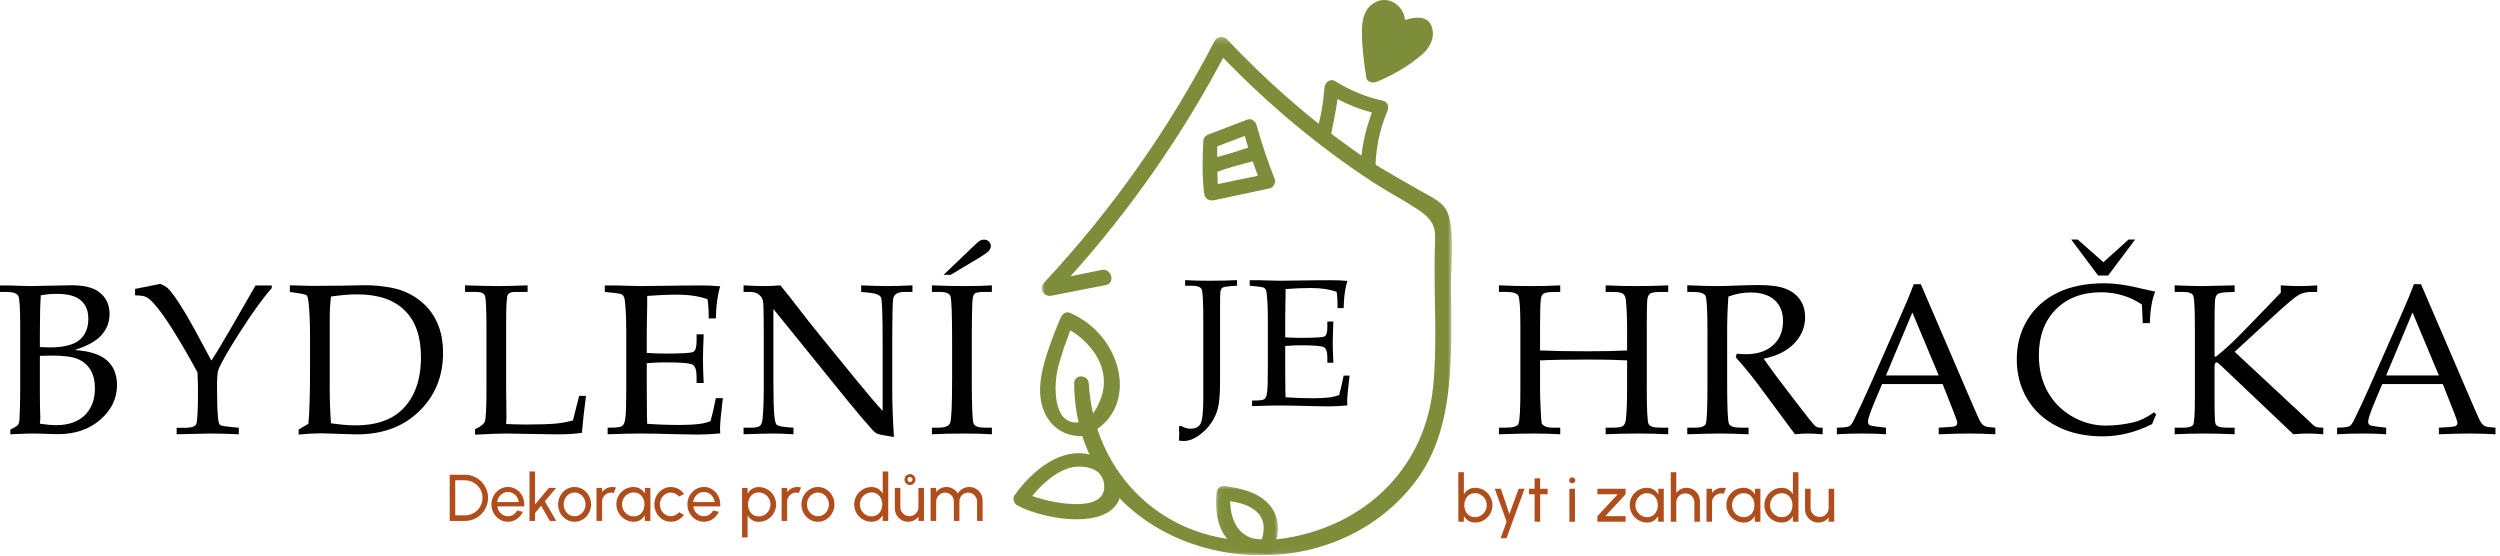 <svg width="360" height="80" viewBox="0 0 360 80" fill="none" xmlns="http://www.w3.org/2000/svg">
<mask id="mask0_8_91" style="mask-type:luminance" maskUnits="userSpaceOnUse" x="149" y="5" width="61" height="75">
<path d="M149.944 5.237H209.087V79.964H149.944V5.237Z" fill="white"/>
</mask>
<g mask="url(#mask0_8_91)">
<path d="M208.379 30.448C207.715 29.005 205.894 28.265 204.549 27.488C201.267 25.596 198.054 23.844 194.964 21.652C188.327 16.947 182.272 11.548 176.675 5.654C176.194 5.149 175.24 5.247 174.911 5.882C168.311 18.629 160.097 30.236 150.318 40.741C149.542 41.577 150.323 42.79 151.39 42.583C154.006 42.072 156.62 41.544 159.24 41.051C160.658 40.784 160.065 38.576 158.64 38.874C157.148 39.185 155.653 39.481 154.158 39.781C162.748 30.22 170.096 19.682 176.14 8.326C182.675 15.075 189.869 21.123 197.744 26.26C199.79 27.595 202.195 28.857 204.215 30.199C207.181 32.167 206.639 33.45 206.594 36.612C206.501 43.158 206.983 50.107 206.346 55.929C204.916 69.012 194.309 77.397 181.398 77.851C167.9 78.325 157.582 68.502 156.781 55.218C156.7 53.876 154.668 53.85 154.678 55.218C154.836 80.461 188.798 88.315 203.517 69.741C207.107 65.211 208.35 59.726 208.762 54.065C209.064 49.916 209.023 45.711 208.938 41.556C208.878 38.641 209.577 33.061 208.379 30.448Z" fill="#7D8D3A"/>
</g>
<path d="M181.132 25.308C179.21 25.708 177.289 26.107 175.367 26.506C175.285 24.687 175.23 22.887 175.298 21.061C176.611 20.568 177.925 20.075 179.239 19.581C179.8 21.514 180.431 23.422 181.132 25.308ZM183.568 25.817C182.552 23.237 181.67 20.614 180.918 17.943C180.776 17.44 180.168 17.014 179.638 17.215C177.767 17.93 175.897 18.645 174.025 19.358C173.578 19.529 173.298 19.86 173.273 20.348C173.148 22.779 173.107 25.268 173.375 27.691C173.538 29.17 174.752 28.851 175.075 28.78C177.659 28.23 180.242 27.678 182.826 27.126C183.346 27.016 183.77 26.33 183.568 25.817Z" fill="#7D8D3A"/>
<path d="M199.169 14.51C196.693 13.969 194.433 13.044 192.289 11.698C191.576 11.248 190.786 11.848 190.727 12.595C190.556 14.767 190.233 16.932 189.535 19.002C189.087 20.332 191.347 20.948 191.629 19.578C191.995 17.802 192.357 16.048 192.607 14.265C194.18 15.107 195.827 15.745 197.56 16.2C196.556 18.907 195.931 21.667 195.928 24.582C195.926 25.127 198.07 25.964 198.067 24.582C198.059 21.61 198.616 18.743 199.777 16.006C200.017 15.443 199.878 14.664 199.169 14.51Z" fill="#7D8D3A"/>
<path d="M152.335 53.024C152.576 52.054 152.894 51.095 153.185 50.139L154.099 47.643C153.517 47.016 162.866 52.344 157.047 60.043C156.793 60.377 155.72 60.836 154.973 60.836C151.593 60.867 151.75 55.392 152.335 53.024ZM154.153 45.088C153.692 44.886 153.098 44.883 152.661 45.911C151.75 48.053 150.816 50.535 150.317 52.467C149.842 54.292 149.559 56.17 149.97 58.039C150.716 61.44 153.581 63.35 156.961 62.665C157.647 62.525 157.984 62.432 157.833 61.883C163.867 57.971 161.481 48.291 154.153 45.088Z" fill="#7D8D3A"/>
<path d="M148.638 71.424C150.388 69.274 152.974 67.123 155.484 67.186C156.803 67.219 158.646 67.624 158.962 69.547C159.686 73.948 152 72.634 148.638 71.424ZM161.368 68.968C161.248 68.282 160.847 67.33 160.325 67.478C155.421 62.657 149.511 66.491 146.09 71.325C145.767 71.779 146 72.509 146.467 72.763C150.841 75.155 162.764 76.905 161.368 68.968Z" fill="#7D8D3A"/>
<path d="M206.096 3.668C205.457 2.199 203.617 2.44 202.319 2.901C202.148 0.693 199.665 -0.955 197.557 0.629C196.347 1.541 196.117 3.133 196.115 4.548C196.112 6.766 196.401 8.997 196.748 11.185C196.851 11.841 197.677 12.005 198.222 11.786C200.6 10.82 202.929 9.459 204.812 7.821C205.976 6.808 206.762 5.193 206.096 3.668Z" fill="#7D8D3A"/>
<path d="M180.486 21.015C178.471 21.638 176.381 22.431 174.309 22.807C172.913 23.061 173.6 25.437 174.886 24.903C176.833 24.095 179.019 23.626 181.049 23.056C182.36 22.688 181.791 20.611 180.486 21.015Z" fill="#7D8D3A"/>
<mask id="mask1_8_91" style="mask-type:luminance" maskUnits="userSpaceOnUse" x="175" y="69" width="10" height="11">
<path d="M175.056 69.736H184.238V80H175.056V69.736Z" fill="white"/>
</mask>
<g mask="url(#mask1_8_91)">
<path d="M177.152 72.152C178.298 72.353 179.444 72.633 180.419 73.268C182.069 74.341 182.222 75.964 181.707 77.662C178.53 77.739 177.155 75.032 177.152 72.152ZM182.672 72.564C181.068 70.832 178.704 70.35 176.474 69.99C175.781 69.878 175.248 70.262 175.184 70.973C174.975 73.299 175.176 75.705 176.7 77.584C178.314 79.572 180.299 79.601 182.669 79.745C183.54 79.797 183.853 78.978 183.634 78.335C184.309 76.33 184.174 74.184 182.672 72.564Z" fill="#7D8D3A"/>
</g>
<path d="M10.745 50.403C12.905 50.544 14.462 51.046 15.416 51.91C16.371 52.764 16.848 53.95 16.848 55.466C16.848 57.385 16.044 59.043 14.437 60.439C12.839 61.825 10.805 62.519 8.334 62.519L7.144 62.488C6.139 62.448 5.29 62.428 4.597 62.428C4.095 62.428 3.477 62.448 2.743 62.488L1.493 62.534V61.855C2.116 61.554 2.482 61.323 2.593 61.162C2.713 61.002 2.784 60.735 2.804 60.364C2.874 59.168 2.909 57.807 2.909 56.28V46.892C2.909 44.381 2.819 42.959 2.638 42.628C2.417 42.236 1.88 42.04 1.026 42.04H0.001V41.106H1.252L2.638 41.151C3.361 41.181 3.929 41.196 4.341 41.196C4.974 41.196 6.224 41.171 8.093 41.121L10.293 41.076C12.021 41.076 13.312 41.377 14.166 41.98C15.241 42.743 15.778 43.823 15.778 45.22C15.778 46.365 15.396 47.37 14.633 48.233C13.879 49.097 12.583 49.821 10.745 50.403ZM5.742 49.981C6.244 50.011 6.707 50.027 7.128 50.027C9.128 50.027 10.559 49.675 11.423 48.972C12.287 48.258 12.719 47.234 12.719 45.898C12.719 44.742 12.357 43.858 11.634 43.246C10.911 42.623 9.755 42.311 8.168 42.311C7.465 42.311 6.702 42.377 5.878 42.507C5.787 43.733 5.742 45.586 5.742 48.068V49.981ZM5.742 61.012C6.676 61.152 7.45 61.223 8.063 61.223C9.841 61.223 11.217 60.751 12.192 59.806C13.176 58.852 13.668 57.561 13.668 55.934C13.668 54.849 13.452 53.955 13.02 53.251C12.588 52.538 11.981 52.021 11.197 51.699C10.424 51.368 9.183 51.202 7.475 51.202C6.963 51.202 6.385 51.217 5.742 51.247V56.596L5.757 58.495C5.787 59.178 5.802 59.701 5.802 60.062C5.802 60.334 5.782 60.65 5.742 61.012Z" fill="black"/>
<path d="M30.439 51.925C31.051 51.001 32.021 49.394 33.347 47.103L36.798 41.106H39.133V41.483C37.908 42.859 36.406 44.933 34.628 47.706C32.85 50.479 31.785 52.337 31.433 53.281C31.313 53.613 31.252 54.462 31.252 55.828C31.252 57.646 31.297 59.088 31.388 60.153C31.448 60.725 31.549 61.072 31.689 61.193C31.84 61.303 32.357 61.398 33.241 61.479L34.387 61.599V62.534C32.639 62.463 31.272 62.428 30.288 62.428L25.436 62.534V61.599H26.717C27.57 61.599 28.083 61.423 28.254 61.072C28.424 60.72 28.51 59.133 28.51 56.31C28.51 55.486 28.485 54.587 28.434 53.613C27.139 51.232 25.943 49.173 24.848 47.435C23.753 45.697 22.829 44.426 22.075 43.622C21.664 43.18 21.302 42.889 20.991 42.748C20.689 42.608 20.177 42.538 19.453 42.538V41.603C19.865 41.523 20.674 41.362 21.88 41.121L23.07 40.88C23.532 41.051 23.904 41.267 24.185 41.528C24.687 42 25.456 43.08 26.491 44.768C27.284 46.063 28.6 48.449 30.439 51.925Z" fill="black"/>
<path d="M44.406 61.027C44.567 59.47 44.647 56.747 44.647 52.859V48.49C44.647 46.701 44.587 45.159 44.466 43.864C44.396 43.11 44.301 42.673 44.18 42.553C44.069 42.432 43.658 42.322 42.944 42.221L41.739 42.04V41.091C43.397 41.141 44.512 41.166 45.084 41.166L49.138 41.136L52.438 41.076C53.764 41.056 55.125 41.186 56.521 41.468C57.918 41.749 59.184 42.316 60.319 43.17C61.454 44.014 62.318 45.079 62.91 46.365C63.503 47.641 63.8 49.117 63.8 50.795C63.8 54.191 62.654 56.998 60.364 59.218C58.084 61.439 55.1 62.549 51.413 62.549L49.56 62.504C47.741 62.433 46.591 62.398 46.109 62.398C45.295 62.398 44.26 62.458 43.005 62.579V61.855L44.406 61.027ZM47.661 60.951C49.017 61.152 50.213 61.253 51.247 61.253C54.06 61.253 56.245 60.529 57.802 59.083C59.681 57.325 60.62 54.763 60.62 51.398C60.62 48.465 59.837 46.229 58.269 44.692C56.712 43.155 54.427 42.387 51.413 42.387C50.358 42.387 49.108 42.492 47.661 42.703C47.54 43.668 47.48 44.763 47.48 45.988V55.843C47.48 57.661 47.54 59.364 47.661 60.951Z" fill="black"/>
<path d="M72.885 61.057C73.869 61.107 74.829 61.132 75.763 61.132C77.651 61.132 79.128 61.082 80.193 60.981C80.936 60.901 81.705 60.755 82.499 60.544L83.403 57.003H84.382C84.131 58.902 83.935 60.675 83.794 62.323C82.89 62.473 81.655 62.549 80.088 62.549L72.915 62.428C71.951 62.428 70.449 62.483 68.409 62.594V61.795C69.213 61.444 69.685 61.067 69.826 60.665C69.977 60.263 70.052 58.671 70.052 55.888V47.6C70.052 44.587 69.977 42.909 69.826 42.568C69.685 42.216 69.278 42.04 68.605 42.04H66.963V41.091C69.354 41.161 70.941 41.196 71.725 41.196C72.769 41.196 74.186 41.161 75.974 41.091V42.04H74.105C73.573 42.04 73.236 42.196 73.096 42.507C72.955 42.809 72.885 44.08 72.885 46.32V55.918L72.93 60.168L72.885 61.057Z" fill="black"/>
<path d="M93.136 52.302V55.994L93.151 58.118C93.151 59.444 93.166 60.414 93.196 61.027C94.663 61.137 96.235 61.193 97.913 61.193C99.038 61.193 99.982 61.142 100.746 61.042C101.238 60.981 101.76 60.851 102.313 60.65C102.564 59.766 102.82 58.661 103.081 57.335H104.091C103.82 59.535 103.684 61.002 103.684 61.735L103.714 62.413C102.559 62.523 101.424 62.579 100.309 62.579L97.943 62.534C95.331 62.463 93.412 62.428 92.187 62.428C91.011 62.428 89.449 62.463 87.5 62.534V61.584H87.967C88.841 61.584 89.389 61.499 89.61 61.328C89.841 61.157 89.992 60.755 90.062 60.123C90.142 59.49 90.182 58.093 90.182 55.934V47.661C90.182 46.305 90.147 45.195 90.077 44.331C90.017 43.467 89.946 42.954 89.866 42.794C89.796 42.623 89.69 42.492 89.55 42.402C89.409 42.311 88.977 42.231 88.254 42.161L87.093 42.04V41.106H88.721L90.318 41.151C91.212 41.181 91.89 41.196 92.352 41.196L98.139 41.121L100.881 41.106C101.815 41.096 102.76 41.136 103.714 41.227C103.332 42.412 103.121 43.954 103.081 45.853H102.057C102.057 44.748 102.001 43.828 101.891 43.095C100.705 42.653 99.249 42.432 97.521 42.432C96.145 42.432 94.703 42.492 93.196 42.613C93.206 43.557 93.196 44.501 93.166 45.446L93.136 47.766V50.825C94.13 50.886 95.01 50.916 95.773 50.916C98.164 50.916 99.515 50.835 99.826 50.675C100.148 50.504 100.309 49.986 100.309 49.123V48.143H101.333C101.263 49.66 101.228 50.87 101.228 51.775C101.228 52.729 101.263 53.854 101.333 55.15H100.309V54.276C100.309 53.312 100.118 52.724 99.736 52.513C99.364 52.292 98.038 52.181 95.758 52.181C94.914 52.181 94.04 52.222 93.136 52.302Z" fill="black"/>
<path d="M111.368 44.496V54.909C111.368 57.28 111.413 58.932 111.503 59.866C111.574 60.58 111.689 61.017 111.85 61.177C112.021 61.328 112.503 61.439 113.297 61.509L114.261 61.584V62.534C113.166 62.463 112.177 62.428 111.293 62.428C110.68 62.428 109.273 62.463 107.073 62.534V61.584H108.158C108.811 61.584 109.238 61.494 109.439 61.313C109.64 61.132 109.766 60.776 109.816 60.243C109.926 59.138 109.982 57.636 109.982 55.738V48.248C109.982 46.842 109.966 45.451 109.936 44.075C109.916 43.492 109.836 43.095 109.695 42.884C109.565 42.663 109.369 42.467 109.108 42.296C108.846 42.126 108.48 42.04 108.008 42.04H107.073V41.091C108.349 41.161 109.324 41.196 109.997 41.196C110.72 41.196 111.514 41.161 112.377 41.091C113.372 42.306 114.306 43.492 115.18 44.647C116.064 45.792 116.978 46.948 117.923 48.113L123.076 54.442C124.935 56.712 126.276 58.289 127.1 59.173V49.499C127.1 45.451 127.024 43.241 126.874 42.869C126.733 42.487 126.155 42.246 125.141 42.146L124.011 42.04V41.091C125.628 41.161 126.884 41.196 127.778 41.196C128.712 41.196 129.917 41.161 131.394 41.091V42.04H130.234C129.3 42.04 128.762 42.352 128.622 42.974C128.531 43.386 128.486 45.586 128.486 49.575V56.37C128.486 58.199 128.566 60.384 128.727 62.925C127.361 62.714 126.567 62.559 126.346 62.458C126.125 62.368 125.914 62.212 125.713 61.991C124.598 60.755 123.428 59.384 122.202 57.877L111.368 44.496Z" fill="black"/>
<path d="M134.196 61.584H135.145C136.079 61.584 136.637 61.358 136.818 60.906C137.009 60.454 137.104 58.289 137.104 54.412V49.303C137.104 45.285 137.024 43.07 136.863 42.658C136.702 42.246 136.22 42.04 135.416 42.04H134.196V41.091C135.863 41.161 137.511 41.196 139.138 41.196C140.494 41.196 141.725 41.161 142.83 41.091V42.04H141.67C140.957 42.04 140.51 42.126 140.329 42.296C140.148 42.467 140.042 42.899 140.012 43.592C139.962 44.667 139.937 46.581 139.937 49.333V54.532C139.937 58.44 140.022 60.595 140.193 60.997C140.364 61.388 140.911 61.584 141.836 61.584H142.83V62.534C141.595 62.463 140.248 62.428 138.792 62.428C137.094 62.428 135.562 62.463 134.196 62.534V61.584ZM136.908 39.569H135.883L140.344 35.304C140.715 34.943 140.982 34.722 141.142 34.642C141.303 34.551 141.484 34.506 141.685 34.506C141.976 34.506 142.212 34.596 142.393 34.777C142.584 34.948 142.679 35.164 142.679 35.425C142.679 35.666 142.579 35.902 142.378 36.133C142.187 36.354 141.715 36.691 140.962 37.143L136.908 39.569Z" fill="black"/>
<path d="M221.767 51.895V56.099C221.767 56.823 221.792 57.672 221.842 58.646C221.902 60.012 221.953 60.771 221.993 60.921C222.033 61.062 222.179 61.208 222.43 61.358C222.681 61.509 223.088 61.584 223.65 61.584H224.675V62.534C223.369 62.463 222.108 62.428 220.893 62.428C219.717 62.428 218.035 62.463 215.845 62.534V61.584H216.779C217.834 61.584 218.457 61.409 218.648 61.057C218.838 60.695 218.934 59.058 218.934 56.145V47.058C218.934 44.426 218.833 42.934 218.632 42.583C218.442 42.221 217.884 42.04 216.96 42.04H215.845V41.091C217.502 41.161 219.044 41.197 220.471 41.197C221.907 41.197 223.309 41.161 224.675 41.091V42.04H224.027C223.093 42.04 222.515 42.116 222.294 42.266C222.073 42.417 221.938 42.663 221.887 43.005C221.807 43.557 221.767 44.898 221.767 47.028V50.464C223.555 50.544 225.83 50.584 228.593 50.584C230.934 50.584 232.837 50.544 234.304 50.464V47.525C234.304 45.807 234.244 44.366 234.123 43.201C234.083 42.789 233.947 42.492 233.716 42.312C233.485 42.131 233.013 42.04 232.3 42.04H231.215V41.091C232.752 41.161 234.208 41.197 235.585 41.197C237.072 41.197 238.619 41.161 240.226 41.091V42.04H239.081C238.307 42.04 237.81 42.126 237.589 42.297C237.378 42.467 237.247 42.784 237.197 43.246C237.157 43.698 237.137 45.135 237.137 47.556V55.889C237.137 58.972 237.222 60.695 237.393 61.057C237.574 61.409 238.126 61.584 239.051 61.584H240.226V62.534C238.84 62.463 237.408 62.428 235.931 62.428C234.244 62.428 232.671 62.463 231.215 62.534V61.584H232.255C233.018 61.584 233.51 61.499 233.731 61.328C233.952 61.147 234.088 60.816 234.138 60.334C234.249 59.299 234.304 57.792 234.304 55.813V51.895C232.887 51.815 231.079 51.775 228.879 51.775C225.745 51.775 223.374 51.815 221.767 51.895Z" fill="black"/>
<path d="M253.967 51.654C254.952 53.071 256.172 54.718 257.629 56.597L260.522 60.349C261.035 60.992 261.376 61.358 261.547 61.449C261.718 61.539 261.894 61.584 262.074 61.584H262.466V62.534C261.632 62.463 260.904 62.428 260.281 62.428C259.709 62.428 259.106 62.463 258.473 62.534L253.139 55.331C252.144 54.005 251.079 52.709 249.944 51.443L250.095 50.931C250.677 50.981 251.109 51.006 251.391 51.006C253.068 51.006 254.379 50.574 255.324 49.71C256.278 48.846 256.755 47.691 256.755 46.245C256.755 44.949 256.353 43.939 255.55 43.216C254.746 42.482 253.586 42.116 252.069 42.116C251.014 42.116 249.954 42.312 248.889 42.703C248.769 44.301 248.708 46.008 248.708 47.827V55.105C248.708 58.651 248.794 60.62 248.965 61.012C249.135 61.394 249.688 61.584 250.622 61.584H251.797V62.534C250.13 62.463 248.749 62.428 247.654 62.428C246.79 62.428 245.228 62.463 242.967 62.534V61.584H244.097C244.961 61.584 245.474 61.399 245.634 61.027C245.795 60.645 245.875 58.661 245.875 55.075V47.827C245.875 44.712 245.78 42.97 245.589 42.598C245.408 42.226 244.806 42.04 243.781 42.04H242.967V41.076C244.836 41.156 246.262 41.197 247.247 41.197C247.91 41.197 248.864 41.171 250.11 41.121C251.556 41.071 252.596 41.046 253.229 41.046C254.967 41.046 256.283 41.232 257.177 41.603C258.081 41.965 258.764 42.492 259.226 43.186C259.699 43.879 259.935 44.708 259.935 45.672C259.935 47.088 259.422 48.339 258.398 49.424C257.383 50.509 255.906 51.252 253.967 51.654Z" fill="black"/>
<path d="M279.734 55.301H271.024L269.999 57.727C269.326 59.334 268.99 60.319 268.99 60.68C268.99 60.911 269.05 61.077 269.171 61.178C269.301 61.278 269.623 61.358 270.135 61.419L271.582 61.584V62.534C270.617 62.463 269.532 62.428 268.327 62.428C266.88 62.428 265.609 62.463 264.514 62.534V61.584L264.966 61.569C265.67 61.549 266.122 61.479 266.323 61.358C266.533 61.228 266.754 60.916 266.986 60.424C267.699 58.978 268.427 57.415 269.171 55.738L273.314 46.35C274.419 43.859 275.173 42.05 275.575 40.925H276.599L284.224 58.661C284.737 59.867 285.078 60.595 285.249 60.846C285.42 61.087 285.616 61.263 285.837 61.373C286.058 61.474 286.555 61.544 287.328 61.584V62.534C286.022 62.463 284.777 62.428 283.591 62.428C282.486 62.428 281.015 62.463 279.176 62.534V61.584L280.668 61.494C281.2 61.454 281.517 61.399 281.617 61.328C281.768 61.218 281.843 61.077 281.843 60.906C281.843 60.725 281.693 60.253 281.391 59.49L279.734 55.301ZM271.582 54.065H279.176L275.379 44.994L271.582 54.065Z" fill="black"/>
<path d="M308.559 46.531L308.438 43.849C307.544 43.256 306.605 42.814 305.621 42.523C304.646 42.231 303.626 42.086 302.562 42.086C299.849 42.086 297.674 42.909 296.037 44.557C294.409 46.204 293.596 48.409 293.596 51.172C293.596 53.111 294.008 54.839 294.831 56.356C295.665 57.873 296.846 59.073 298.372 59.957C299.899 60.841 301.512 61.283 303.21 61.283C304.556 61.283 305.887 61.127 307.203 60.816C308.187 60.585 309.177 60.103 310.171 59.369L310.488 59.671C310.277 60.133 310.081 60.6 309.9 61.072C308.725 61.655 307.539 62.097 306.344 62.398C305.158 62.69 303.963 62.835 302.757 62.835C300.286 62.835 298.111 62.358 296.233 61.404C294.364 60.449 292.928 59.133 291.923 57.456C290.919 55.768 290.416 53.864 290.416 51.745C290.416 49.625 290.924 47.731 291.938 46.064C292.953 44.386 294.384 43.09 296.233 42.176C298.091 41.252 300.372 40.79 303.074 40.79C304.49 40.79 306.148 41.021 308.047 41.483C308.991 41.704 309.759 41.87 310.352 41.98C309.9 43.055 309.639 44.572 309.569 46.531H308.559ZM307.459 34.491L303.571 39.675H302.125L298.252 34.491H299.186L302.893 37.761L306.51 34.491H307.459Z" fill="black"/>
<path d="M321.788 50.66L332.065 60.228L332.999 61.117C333.19 61.308 333.381 61.434 333.572 61.494C333.773 61.554 334.099 61.584 334.551 61.584V62.534C333.728 62.463 333.004 62.428 332.381 62.428C331.728 62.428 331.015 62.463 330.242 62.534L319.859 52.679C319.508 52.347 319.292 52.182 319.211 52.182C319 52.182 318.895 52.377 318.895 52.769V57.365C318.895 59.605 318.94 60.831 319.031 61.042C319.181 61.404 319.724 61.584 320.658 61.584H321.788V62.534C320.151 62.463 318.699 62.428 317.433 62.428C316.107 62.428 314.681 62.463 313.154 62.534V61.584H314.374C315.178 61.584 315.66 61.439 315.821 61.147C315.982 60.846 316.062 59.565 316.062 57.305V47.224C316.062 44.461 315.982 42.909 315.821 42.568C315.66 42.216 315.178 42.04 314.374 42.04H313.154V41.091C314.992 41.161 316.323 41.197 317.147 41.197C317.74 41.197 319.287 41.161 321.788 41.091V42.04L320.598 42.086C319.915 42.116 319.483 42.211 319.302 42.372C319.121 42.523 319.005 42.829 318.955 43.291C318.915 43.753 318.895 45.084 318.895 47.284V51.353H319.106C319.93 50.68 320.638 50.067 321.231 49.514C321.823 48.952 322.798 47.972 324.154 46.576L328.433 42.146V41.091C329.538 41.161 330.453 41.197 331.176 41.197C331.929 41.197 332.763 41.161 333.677 41.091V42.04H332.864C332.14 42.04 331.527 42.181 331.025 42.462C330.523 42.733 329.363 43.703 327.544 45.37L321.788 50.66Z" fill="black"/>
<path d="M351.759 55.301H343.049L342.024 57.727C341.351 59.334 341.015 60.319 341.015 60.68C341.015 60.911 341.075 61.077 341.195 61.178C341.326 61.278 341.647 61.358 342.16 61.419L343.606 61.584V62.534C342.642 62.463 341.557 62.428 340.352 62.428C338.905 62.428 337.634 62.463 336.539 62.534V61.584L336.991 61.569C337.694 61.549 338.146 61.479 338.347 61.358C338.558 61.228 338.779 60.916 339.01 60.424C339.724 58.978 340.452 57.415 341.195 55.738L345.339 46.35C346.444 43.859 347.198 42.05 347.6 40.925H348.624L356.249 58.661C356.761 59.867 357.103 60.595 357.274 60.846C357.444 61.087 357.64 61.263 357.861 61.373C358.082 61.474 358.58 61.544 359.353 61.584V62.534C358.047 62.463 356.802 62.428 355.616 62.428C354.511 62.428 353.039 62.463 351.201 62.534V61.584L352.693 61.494C353.225 61.454 353.542 61.399 353.642 61.328C353.793 61.218 353.868 61.077 353.868 60.906C353.868 60.725 353.717 60.253 353.416 59.49L351.759 55.301ZM343.606 54.065H351.201L347.404 44.994L343.606 54.065Z" fill="black"/>
<path d="M169.77 63.442C169.795 63.068 169.808 62.762 169.808 62.524L169.77 61.44L170.037 61.3C170.496 61.589 170.964 61.733 171.44 61.733C172.12 61.733 172.596 61.499 172.868 61.032C173.14 60.573 173.276 59.336 173.276 57.321V46.331C173.276 43.526 173.195 41.961 173.034 41.638C172.872 41.307 172.366 41.141 171.516 41.141H170.662V40.338C171.58 40.397 172.745 40.427 174.156 40.427C175.72 40.427 177.046 40.397 178.134 40.338V41.141L177.292 41.192C176.604 41.252 176.187 41.328 176.043 41.422C175.907 41.515 175.813 41.677 175.762 41.906C175.711 42.127 175.686 42.85 175.686 44.074V55.052C175.686 56.871 175.567 58.176 175.329 58.966C174.963 60.224 174.283 61.295 173.289 62.179C172.303 63.063 171.359 63.505 170.458 63.505C170.297 63.505 170.067 63.484 169.77 63.442Z" fill="black"/>
<path d="M185.07 49.824V52.948L185.082 54.746C185.082 55.868 185.095 56.688 185.121 57.207C186.362 57.3 187.692 57.347 189.111 57.347C190.063 57.347 190.863 57.304 191.509 57.219C191.925 57.168 192.367 57.058 192.835 56.888C193.047 56.14 193.264 55.205 193.485 54.083H194.339C194.11 55.944 193.995 57.185 193.995 57.806L194.02 58.38C193.043 58.473 192.082 58.52 191.139 58.52L189.137 58.482C186.927 58.422 185.303 58.392 184.266 58.392C183.272 58.392 181.95 58.422 180.301 58.482V57.678H180.696C181.436 57.678 181.899 57.606 182.086 57.462C182.281 57.317 182.409 56.977 182.468 56.442C182.536 55.906 182.57 54.725 182.57 52.897V45.897C182.57 44.749 182.541 43.81 182.481 43.079C182.43 42.348 182.371 41.915 182.303 41.779C182.243 41.634 182.154 41.524 182.035 41.447C181.916 41.371 181.55 41.303 180.938 41.243L179.957 41.141V40.351H181.334L182.685 40.389C183.442 40.414 184.016 40.427 184.407 40.427L189.303 40.363L191.623 40.351C192.414 40.342 193.213 40.376 194.02 40.453C193.697 41.456 193.519 42.761 193.485 44.367H192.618C192.618 43.432 192.571 42.654 192.478 42.034C191.475 41.66 190.242 41.473 188.78 41.473C187.615 41.473 186.396 41.524 185.121 41.626C185.129 42.425 185.121 43.224 185.095 44.023L185.07 45.986V48.575C185.911 48.626 186.655 48.651 187.301 48.651C189.324 48.651 190.467 48.583 190.731 48.447C191.003 48.303 191.139 47.865 191.139 47.134V46.305H192.006C191.946 47.589 191.917 48.613 191.917 49.378C191.917 50.185 191.946 51.138 192.006 52.234H191.139V51.495C191.139 50.678 190.977 50.181 190.654 50.003C190.34 49.816 189.218 49.722 187.288 49.722C186.574 49.722 185.835 49.756 185.07 49.824Z" fill="black"/>
<path d="M64.757 75.01V68.363H66.955C67.414 68.363 67.844 68.45 68.246 68.624C68.648 68.795 69.001 69.034 69.305 69.341C69.609 69.645 69.847 69.998 70.017 70.4C70.192 70.799 70.278 71.228 70.278 71.686C70.278 72.145 70.192 72.576 70.017 72.978C69.847 73.377 69.609 73.73 69.305 74.037C69.001 74.34 68.648 74.579 68.246 74.754C67.844 74.924 67.414 75.01 66.955 75.01H64.757ZM65.555 74.212H66.955C67.303 74.212 67.629 74.147 67.933 74.018C68.24 73.885 68.509 73.703 68.74 73.472C68.971 73.24 69.152 72.973 69.281 72.669C69.414 72.362 69.481 72.035 69.481 71.686C69.481 71.338 69.414 71.012 69.281 70.708C69.152 70.401 68.97 70.132 68.736 69.901C68.504 69.67 68.237 69.49 67.933 69.36C67.629 69.227 67.303 69.161 66.955 69.161H65.555V74.212Z" fill="#AF4D1C"/>
<path d="M73.142 75.133C72.706 75.133 72.307 75.021 71.946 74.796C71.588 74.572 71.302 74.271 71.087 73.894C70.874 73.514 70.768 73.095 70.768 72.636C70.768 72.288 70.83 71.963 70.954 71.663C71.077 71.359 71.246 71.093 71.462 70.865C71.68 70.634 71.933 70.454 72.221 70.324C72.509 70.194 72.816 70.129 73.142 70.129C73.5 70.129 73.828 70.202 74.125 70.347C74.426 70.49 74.682 70.689 74.894 70.946C75.109 71.202 75.269 71.5 75.374 71.838C75.481 72.177 75.521 72.539 75.492 72.926H71.618C71.656 73.195 71.745 73.435 71.884 73.647C72.023 73.856 72.201 74.022 72.416 74.146C72.634 74.269 72.876 74.332 73.142 74.336C73.427 74.336 73.685 74.263 73.916 74.117C74.147 73.969 74.334 73.766 74.476 73.51L75.288 73.7C75.098 74.121 74.812 74.466 74.429 74.734C74.046 75 73.617 75.133 73.142 75.133ZM71.594 72.299H74.69C74.665 72.033 74.579 71.791 74.434 71.573C74.288 71.351 74.103 71.174 73.878 71.041C73.653 70.908 73.408 70.841 73.142 70.841C72.876 70.841 72.633 70.906 72.411 71.036C72.19 71.166 72.006 71.341 71.86 71.563C71.718 71.781 71.629 72.027 71.594 72.299Z" fill="#AF4D1C"/>
<path d="M80.097 75.01H79.18L77.917 72.831L77.044 73.875V75.01H76.246V67.888H77.044V72.636L79.033 70.262H80.073L78.459 72.185L80.097 75.01Z" fill="#AF4D1C"/>
<path d="M82.74 75.133C82.303 75.133 81.904 75.021 81.543 74.796C81.186 74.572 80.899 74.271 80.684 73.894C80.472 73.514 80.366 73.095 80.366 72.636C80.366 72.288 80.428 71.963 80.551 71.663C80.675 71.359 80.844 71.093 81.059 70.865C81.278 70.634 81.531 70.454 81.819 70.324C82.107 70.194 82.414 70.129 82.74 70.129C83.177 70.129 83.574 70.242 83.932 70.466C84.292 70.691 84.579 70.993 84.791 71.373C85.006 71.753 85.114 72.174 85.114 72.636C85.114 72.981 85.052 73.304 84.929 73.605C84.805 73.905 84.634 74.171 84.416 74.402C84.201 74.63 83.949 74.809 83.661 74.939C83.376 75.068 83.069 75.133 82.74 75.133ZM82.74 74.336C83.037 74.336 83.305 74.258 83.542 74.103C83.783 73.945 83.971 73.737 84.107 73.481C84.246 73.222 84.316 72.94 84.316 72.636C84.316 72.326 84.245 72.041 84.103 71.781C83.963 71.522 83.775 71.314 83.537 71.159C83.3 71.004 83.034 70.927 82.74 70.927C82.442 70.927 82.175 71.006 81.938 71.164C81.7 71.319 81.512 71.527 81.373 71.786C81.233 72.046 81.164 72.329 81.164 72.636C81.164 72.953 81.235 73.24 81.377 73.5C81.52 73.757 81.711 73.961 81.952 74.112C82.192 74.261 82.455 74.336 82.74 74.336Z" fill="#AF4D1C"/>
<path d="M85.899 75.01V70.262H86.697V70.856C86.865 70.634 87.077 70.458 87.333 70.329C87.59 70.196 87.868 70.129 88.169 70.129C88.352 70.129 88.53 70.153 88.701 70.2L88.378 70.998C88.248 70.957 88.121 70.936 87.998 70.936C87.761 70.936 87.542 70.995 87.343 71.112C87.147 71.226 86.99 71.381 86.873 71.577C86.756 71.773 86.697 71.992 86.697 72.232V75.01H85.899Z" fill="#AF4D1C"/>
<path d="M92.86 70.262H93.658V75.01H92.86L92.827 74.207C92.678 74.483 92.472 74.706 92.21 74.877C91.95 75.048 91.64 75.133 91.279 75.133C90.931 75.133 90.605 75.068 90.301 74.939C89.997 74.806 89.728 74.624 89.494 74.393C89.263 74.158 89.082 73.889 88.953 73.585C88.823 73.282 88.758 72.954 88.758 72.603C88.758 72.264 88.821 71.944 88.948 71.644C89.075 71.343 89.25 71.08 89.475 70.856C89.703 70.628 89.966 70.45 90.263 70.324C90.561 70.194 90.88 70.129 91.222 70.129C91.596 70.129 91.923 70.218 92.205 70.395C92.487 70.569 92.715 70.795 92.889 71.074L92.86 70.262ZM91.265 74.359C91.578 74.359 91.849 74.284 92.077 74.132C92.308 73.976 92.485 73.767 92.609 73.505C92.735 73.242 92.799 72.953 92.799 72.636C92.799 72.313 92.735 72.022 92.609 71.762C92.482 71.5 92.303 71.292 92.072 71.14C91.844 70.985 91.575 70.908 91.265 70.908C90.952 70.908 90.667 70.985 90.41 71.14C90.154 71.296 89.95 71.504 89.798 71.767C89.649 72.027 89.575 72.316 89.575 72.636C89.575 72.956 89.652 73.247 89.807 73.51C89.963 73.769 90.168 73.976 90.425 74.132C90.681 74.284 90.961 74.359 91.265 74.359Z" fill="#AF4D1C"/>
<path d="M97.785 73.757L98.498 74.141C98.282 74.442 98.008 74.682 97.676 74.863C97.347 75.043 96.989 75.133 96.603 75.133C96.166 75.133 95.767 75.021 95.407 74.796C95.049 74.572 94.763 74.271 94.547 73.894C94.335 73.514 94.229 73.095 94.229 72.636C94.229 72.288 94.291 71.963 94.414 71.663C94.538 71.359 94.707 71.093 94.922 70.865C95.141 70.634 95.394 70.454 95.682 70.324C95.97 70.194 96.277 70.129 96.603 70.129C96.989 70.129 97.347 70.219 97.676 70.4C98.008 70.58 98.282 70.822 98.498 71.126L97.785 71.511C97.633 71.324 97.453 71.18 97.244 71.079C97.035 70.977 96.822 70.927 96.603 70.927C96.309 70.927 96.041 71.006 95.801 71.164C95.563 71.319 95.375 71.527 95.236 71.786C95.097 72.046 95.027 72.329 95.027 72.636C95.027 72.943 95.097 73.226 95.236 73.486C95.378 73.742 95.568 73.948 95.805 74.103C96.046 74.258 96.312 74.336 96.603 74.336C96.837 74.336 97.057 74.282 97.263 74.174C97.469 74.067 97.643 73.927 97.785 73.757Z" fill="#AF4D1C"/>
<path d="M101.36 75.133C100.923 75.133 100.525 75.021 100.164 74.796C99.806 74.572 99.52 74.271 99.304 73.894C99.092 73.514 98.986 73.095 98.986 72.636C98.986 72.288 99.048 71.963 99.171 71.663C99.295 71.359 99.464 71.093 99.68 70.865C99.898 70.634 100.151 70.454 100.439 70.324C100.727 70.194 101.034 70.129 101.36 70.129C101.718 70.129 102.045 70.202 102.343 70.347C102.644 70.49 102.9 70.689 103.112 70.946C103.327 71.202 103.487 71.5 103.592 71.838C103.699 72.177 103.739 72.539 103.71 72.926H99.836C99.874 73.195 99.963 73.435 100.102 73.647C100.241 73.856 100.419 74.022 100.634 74.146C100.852 74.269 101.094 74.332 101.36 74.336C101.645 74.336 101.903 74.263 102.134 74.117C102.365 73.969 102.552 73.766 102.694 73.51L103.506 73.7C103.316 74.121 103.03 74.466 102.647 74.734C102.264 75 101.835 75.133 101.36 75.133ZM99.812 72.299H102.908C102.883 72.033 102.797 71.791 102.652 71.573C102.506 71.351 102.321 71.174 102.096 71.041C101.871 70.908 101.626 70.841 101.36 70.841C101.094 70.841 100.851 70.906 100.629 71.036C100.407 71.166 100.224 71.341 100.078 71.563C99.936 71.781 99.847 72.027 99.812 72.299Z" fill="#AF4D1C"/>
<path d="M107.654 77.384H106.857V70.262H107.654V71.074C107.816 70.795 108.031 70.571 108.3 70.4C108.569 70.226 108.889 70.139 109.259 70.139C109.604 70.139 109.927 70.204 110.227 70.333C110.531 70.463 110.797 70.644 111.025 70.874C111.253 71.102 111.432 71.367 111.562 71.667C111.691 71.968 111.756 72.291 111.756 72.636C111.756 72.981 111.691 73.305 111.562 73.609C111.432 73.913 111.253 74.181 111.025 74.412C110.797 74.639 110.531 74.818 110.227 74.948C109.927 75.078 109.604 75.143 109.259 75.143C108.889 75.143 108.569 75.057 108.3 74.886C108.031 74.712 107.816 74.486 107.654 74.207V77.384ZM109.249 70.912C108.942 70.912 108.673 70.99 108.442 71.145C108.211 71.3 108.032 71.508 107.906 71.767C107.782 72.027 107.721 72.316 107.721 72.636C107.721 72.953 107.782 73.242 107.906 73.505C108.032 73.767 108.21 73.976 108.438 74.132C108.669 74.287 108.939 74.364 109.249 74.364C109.556 74.364 109.838 74.288 110.095 74.136C110.351 73.981 110.557 73.774 110.712 73.514C110.867 73.252 110.944 72.959 110.944 72.636C110.944 72.32 110.868 72.031 110.716 71.772C110.565 71.509 110.36 71.3 110.104 71.145C109.848 70.99 109.563 70.912 109.249 70.912Z" fill="#AF4D1C"/>
<path d="M112.55 75.01V70.262H113.348V70.856C113.516 70.634 113.728 70.458 113.984 70.329C114.24 70.196 114.519 70.129 114.82 70.129C115.003 70.129 115.18 70.153 115.351 70.2L115.029 70.998C114.899 70.957 114.772 70.936 114.649 70.936C114.411 70.936 114.193 70.995 113.994 71.112C113.797 71.226 113.641 71.381 113.523 71.577C113.406 71.773 113.348 71.992 113.348 72.232V75.01H112.55Z" fill="#AF4D1C"/>
<path d="M117.783 75.133C117.346 75.133 116.947 75.021 116.586 74.796C116.229 74.572 115.942 74.271 115.727 73.894C115.515 73.514 115.409 73.095 115.409 72.636C115.409 72.288 115.471 71.963 115.594 71.663C115.717 71.359 115.887 71.093 116.102 70.865C116.32 70.634 116.574 70.454 116.862 70.324C117.15 70.194 117.457 70.129 117.783 70.129C118.22 70.129 118.617 70.242 118.974 70.466C119.335 70.691 119.622 70.993 119.834 71.373C120.049 71.753 120.157 72.174 120.157 72.636C120.157 72.981 120.095 73.304 119.972 73.605C119.848 73.905 119.677 74.171 119.459 74.402C119.244 74.63 118.992 74.809 118.704 74.939C118.419 75.068 118.112 75.133 117.783 75.133ZM117.783 74.336C118.08 74.336 118.348 74.258 118.585 74.103C118.826 73.945 119.014 73.737 119.15 73.481C119.289 73.222 119.359 72.94 119.359 72.636C119.359 72.326 119.288 72.041 119.145 71.781C119.006 71.522 118.818 71.314 118.58 71.159C118.343 71.004 118.077 70.927 117.783 70.927C117.485 70.927 117.218 71.006 116.98 71.164C116.743 71.319 116.555 71.527 116.415 71.786C116.276 72.046 116.207 72.329 116.207 72.636C116.207 72.953 116.278 73.24 116.42 73.5C116.563 73.757 116.754 73.961 116.995 74.112C117.235 74.261 117.498 74.336 117.783 74.336Z" fill="#AF4D1C"/>
<path d="M127.11 67.888H127.908V75.01H127.11V74.203C126.949 74.481 126.732 74.706 126.46 74.877C126.188 75.048 125.868 75.133 125.501 75.133C125.156 75.133 124.833 75.068 124.532 74.939C124.232 74.809 123.966 74.63 123.735 74.402C123.507 74.171 123.328 73.905 123.198 73.605C123.068 73.304 123.004 72.981 123.004 72.636C123.004 72.291 123.068 71.968 123.198 71.667C123.328 71.364 123.507 71.098 123.735 70.87C123.966 70.639 124.232 70.458 124.532 70.329C124.833 70.199 125.156 70.134 125.501 70.134C125.868 70.134 126.188 70.219 126.46 70.39C126.732 70.561 126.949 70.786 127.11 71.064V67.888ZM125.51 74.359C125.824 74.359 126.094 74.284 126.322 74.132C126.553 73.976 126.731 73.767 126.854 73.505C126.981 73.242 127.044 72.953 127.044 72.636C127.044 72.313 126.981 72.022 126.854 71.762C126.727 71.5 126.549 71.292 126.317 71.14C126.09 70.985 125.821 70.908 125.51 70.908C125.197 70.908 124.912 70.985 124.656 71.14C124.403 71.296 124.2 71.504 124.048 71.767C123.896 72.027 123.82 72.316 123.82 72.636C123.82 72.956 123.898 73.247 124.053 73.51C124.208 73.769 124.414 73.976 124.67 74.132C124.926 74.284 125.206 74.359 125.51 74.359Z" fill="#AF4D1C"/>
<path d="M128.857 73.206V70.262H129.655V73.03C129.655 73.271 129.713 73.489 129.83 73.685C129.947 73.882 130.104 74.038 130.3 74.155C130.5 74.269 130.718 74.326 130.956 74.326C131.196 74.326 131.413 74.269 131.606 74.155C131.802 74.038 131.959 73.882 132.076 73.685C132.193 73.489 132.252 73.271 132.252 73.03V70.262H133.049L133.054 75.01H132.256L132.252 74.407C132.084 74.629 131.872 74.806 131.616 74.939C131.359 75.068 131.082 75.133 130.785 75.133C130.43 75.133 130.106 75.048 129.811 74.877C129.52 74.703 129.288 74.47 129.113 74.179C128.943 73.888 128.857 73.563 128.857 73.206ZM131.036 69.84C130.818 69.84 130.631 69.762 130.476 69.607C130.324 69.449 130.248 69.262 130.248 69.047C130.248 68.904 130.283 68.774 130.353 68.657C130.425 68.537 130.52 68.442 130.637 68.373C130.758 68.3 130.891 68.263 131.036 68.263C131.252 68.263 131.437 68.341 131.592 68.496C131.747 68.648 131.824 68.831 131.824 69.047C131.824 69.268 131.747 69.457 131.592 69.612C131.437 69.764 131.252 69.84 131.036 69.84ZM131.036 69.417C131.138 69.417 131.223 69.381 131.293 69.308C131.365 69.235 131.402 69.148 131.402 69.047C131.402 68.948 131.365 68.865 131.293 68.795C131.223 68.725 131.138 68.691 131.036 68.691C130.935 68.691 130.85 68.725 130.78 68.795C130.71 68.865 130.675 68.948 130.675 69.047C130.675 69.148 130.71 69.235 130.78 69.308C130.85 69.381 130.935 69.417 131.036 69.417Z" fill="#AF4D1C"/>
<path d="M134.008 75.01V70.262H134.806V70.856C134.973 70.634 135.184 70.458 135.437 70.329C135.694 70.196 135.972 70.129 136.273 70.129C136.624 70.129 136.945 70.215 137.237 70.385C137.528 70.556 137.757 70.783 137.925 71.064C138.093 70.783 138.321 70.556 138.609 70.385C138.9 70.215 139.22 70.129 139.568 70.129C139.925 70.129 140.25 70.216 140.541 70.39C140.832 70.561 141.063 70.792 141.234 71.083C141.408 71.375 141.495 71.699 141.495 72.057V75.01H140.698V72.247C140.698 72.012 140.641 71.796 140.527 71.596C140.413 71.397 140.259 71.237 140.066 71.117C139.873 70.996 139.66 70.936 139.425 70.936C139.191 70.936 138.977 70.993 138.784 71.107C138.591 71.218 138.438 71.373 138.324 71.573C138.21 71.769 138.153 71.993 138.153 72.247V75.01H137.355V72.247C137.355 71.993 137.298 71.769 137.184 71.573C137.07 71.373 136.915 71.218 136.719 71.107C136.526 70.993 136.312 70.936 136.078 70.936C135.847 70.936 135.633 70.996 135.437 71.117C135.244 71.237 135.091 71.397 134.977 71.596C134.863 71.796 134.806 72.012 134.806 72.247V75.01H134.008Z" fill="#AF4D1C"/>
<path d="M212.404 70.242C212.867 70.242 213.286 70.354 213.663 70.579C214.043 70.804 214.346 71.106 214.57 71.487C214.795 71.863 214.908 72.283 214.908 72.745C214.908 73.09 214.843 73.415 214.713 73.719C214.583 74.02 214.403 74.286 214.171 74.517C213.943 74.745 213.677 74.924 213.373 75.054C213.073 75.184 212.75 75.249 212.404 75.249C212.037 75.249 211.717 75.163 211.445 74.992C211.176 74.818 210.96 74.591 210.799 74.313V75.125H210.001V68H210.799V71.178C210.96 70.899 211.176 70.674 211.445 70.503C211.717 70.329 212.037 70.242 212.404 70.242ZM212.395 74.469C212.708 74.469 212.993 74.392 213.25 74.237C213.506 74.082 213.711 73.874 213.863 73.615C214.015 73.352 214.091 73.062 214.091 72.745C214.091 72.422 214.013 72.131 213.858 71.871C213.703 71.608 213.497 71.401 213.24 71.249C212.984 71.094 212.702 71.016 212.395 71.016C212.085 71.016 211.814 71.094 211.583 71.249C211.355 71.404 211.177 71.613 211.051 71.876C210.927 72.139 210.865 72.429 210.865 72.745C210.865 73.065 210.927 73.356 211.051 73.619C211.177 73.879 211.356 74.086 211.587 74.242C211.819 74.394 212.088 74.469 212.395 74.469Z" fill="#AF4D1C"/>
<path d="M218.691 70.375H219.537L216.938 77.5H216.093L216.953 75.125L215.247 70.375H216.121L217.352 74.028L218.691 70.375Z" fill="#AF4D1C"/>
<path d="M222.861 71.173H221.783L221.778 75.125H220.98L220.985 71.173H220.168V70.375H220.985L220.98 68.883H221.778L221.783 70.375H222.861V71.173Z" fill="#AF4D1C"/>
<path d="M225.995 70.375H226.793V75.125H225.995V70.375ZM226.404 69.601C226.277 69.601 226.171 69.56 226.085 69.477C226 69.395 225.957 69.292 225.957 69.168C225.957 69.045 226 68.942 226.085 68.86C226.171 68.777 226.275 68.736 226.399 68.736C226.522 68.736 226.627 68.777 226.712 68.86C226.798 68.942 226.841 69.045 226.841 69.168C226.841 69.292 226.798 69.395 226.712 69.477C226.63 69.56 226.527 69.601 226.404 69.601Z" fill="#AF4D1C"/>
<path d="M234.083 71.173L231.162 74.327H234.083V75.125H230.026V74.327L232.948 71.173H230.026V70.375H234.083V71.173Z" fill="#AF4D1C"/>
<path d="M238.785 70.375H239.583V75.125H238.785L238.752 74.322C238.603 74.598 238.397 74.821 238.135 74.992C237.875 75.163 237.565 75.249 237.204 75.249C236.855 75.249 236.529 75.184 236.225 75.054C235.921 74.921 235.652 74.739 235.418 74.507C235.186 74.273 235.006 74.004 234.876 73.7C234.746 73.396 234.681 73.068 234.681 72.717C234.681 72.378 234.745 72.058 234.871 71.757C234.998 71.456 235.174 71.194 235.399 70.969C235.627 70.741 235.889 70.563 236.187 70.437C236.485 70.307 236.805 70.242 237.147 70.242C237.52 70.242 237.848 70.331 238.13 70.508C238.412 70.682 238.64 70.909 238.814 71.187L238.785 70.375ZM237.189 74.474C237.503 74.474 237.774 74.398 238.002 74.246C238.233 74.091 238.41 73.882 238.534 73.619C238.66 73.356 238.724 73.067 238.724 72.75C238.724 72.427 238.66 72.136 238.534 71.876C238.407 71.613 238.228 71.406 237.997 71.254C237.769 71.099 237.5 71.021 237.189 71.021C236.876 71.021 236.591 71.099 236.334 71.254C236.078 71.409 235.874 71.618 235.722 71.881C235.573 72.14 235.498 72.43 235.498 72.75C235.498 73.07 235.576 73.361 235.731 73.624C235.886 73.884 236.092 74.091 236.349 74.246C236.605 74.398 236.885 74.474 237.189 74.474Z" fill="#AF4D1C"/>
<path d="M244.787 72.171V75.125H243.989V72.346C243.989 72.106 243.931 71.887 243.814 71.691C243.696 71.494 243.54 71.339 243.343 71.225C243.147 71.108 242.929 71.049 242.688 71.049C242.45 71.049 242.232 71.108 242.032 71.225C241.836 71.339 241.679 71.494 241.562 71.691C241.445 71.887 241.386 72.106 241.386 72.346V75.125H240.588V68H241.386V70.969C241.554 70.747 241.766 70.571 242.023 70.442C242.279 70.308 242.558 70.242 242.859 70.242C243.214 70.242 243.537 70.329 243.828 70.503C244.122 70.674 244.355 70.905 244.526 71.197C244.7 71.488 244.787 71.813 244.787 72.171Z" fill="#AF4D1C"/>
<path d="M245.737 75.125V70.375H246.535V70.969C246.703 70.747 246.915 70.571 247.172 70.442C247.428 70.308 247.707 70.242 248.008 70.242C248.191 70.242 248.369 70.266 248.54 70.313L248.217 71.111C248.087 71.07 247.96 71.049 247.837 71.049C247.599 71.049 247.381 71.108 247.181 71.225C246.985 71.339 246.828 71.494 246.711 71.691C246.594 71.887 246.535 72.106 246.535 72.346V75.125H245.737Z" fill="#AF4D1C"/>
<path d="M252.701 70.375H253.499V75.125H252.701L252.668 74.322C252.519 74.598 252.313 74.821 252.051 74.992C251.791 75.163 251.481 75.249 251.12 75.249C250.771 75.249 250.445 75.184 250.141 75.054C249.837 74.921 249.568 74.739 249.334 74.507C249.102 74.273 248.922 74.004 248.792 73.7C248.662 73.396 248.597 73.068 248.597 72.717C248.597 72.378 248.661 72.058 248.787 71.757C248.914 71.456 249.09 71.194 249.315 70.969C249.543 70.741 249.805 70.563 250.103 70.437C250.401 70.307 250.721 70.242 251.063 70.242C251.436 70.242 251.764 70.331 252.046 70.508C252.328 70.682 252.556 70.909 252.73 71.187L252.701 70.375ZM251.105 74.474C251.419 74.474 251.69 74.398 251.918 74.246C252.149 74.091 252.326 73.882 252.45 73.619C252.576 73.356 252.64 73.067 252.64 72.75C252.64 72.427 252.576 72.136 252.45 71.876C252.323 71.613 252.144 71.406 251.913 71.254C251.685 71.099 251.416 71.021 251.105 71.021C250.792 71.021 250.507 71.099 250.25 71.254C249.994 71.409 249.79 71.618 249.638 71.881C249.489 72.14 249.414 72.43 249.414 72.75C249.414 73.07 249.492 73.361 249.647 73.624C249.802 73.884 250.008 74.091 250.265 74.246C250.521 74.398 250.801 74.474 251.105 74.474Z" fill="#AF4D1C"/>
<path d="M258.18 68H258.978V75.125H258.18V74.317C258.018 74.596 257.801 74.821 257.529 74.992C257.257 75.163 256.937 75.249 256.569 75.249C256.224 75.249 255.901 75.184 255.6 75.054C255.3 74.924 255.034 74.745 254.802 74.517C254.574 74.286 254.396 74.02 254.266 73.719C254.136 73.418 254.071 73.095 254.071 72.75C254.071 72.405 254.136 72.082 254.266 71.781C254.396 71.477 254.574 71.211 254.802 70.983C255.034 70.752 255.3 70.571 255.6 70.442C255.901 70.312 256.224 70.247 256.569 70.247C256.937 70.247 257.257 70.332 257.529 70.503C257.801 70.674 258.018 70.899 258.18 71.178V68ZM256.579 74.474C256.892 74.474 257.163 74.398 257.391 74.246C257.622 74.091 257.8 73.882 257.923 73.619C258.05 73.356 258.113 73.067 258.113 72.75C258.113 72.427 258.05 72.136 257.923 71.876C257.797 71.613 257.618 71.406 257.386 71.254C257.158 71.099 256.889 71.021 256.579 71.021C256.265 71.021 255.98 71.099 255.724 71.254C255.471 71.409 255.268 71.618 255.116 71.881C254.964 72.14 254.888 72.43 254.888 72.75C254.888 73.07 254.966 73.361 255.121 73.624C255.276 73.884 255.482 74.091 255.738 74.246C255.995 74.398 256.275 74.474 256.579 74.474Z" fill="#AF4D1C"/>
<path d="M259.927 73.32V70.375H260.725V73.144C260.725 73.385 260.784 73.603 260.901 73.8C261.018 73.996 261.175 74.153 261.371 74.27C261.571 74.384 261.789 74.441 262.027 74.441C262.267 74.441 262.484 74.384 262.677 74.27C262.874 74.153 263.031 73.996 263.148 73.8C263.265 73.603 263.323 73.385 263.323 73.144V70.375H264.121L264.126 75.125H263.328L263.323 74.522C263.156 74.743 262.943 74.921 262.687 75.054C262.43 75.184 262.153 75.249 261.856 75.249C261.501 75.249 261.176 75.163 260.882 74.992C260.591 74.818 260.358 74.585 260.184 74.294C260.013 74.002 259.927 73.678 259.927 73.32Z" fill="#AF4D1C"/>
</svg>
